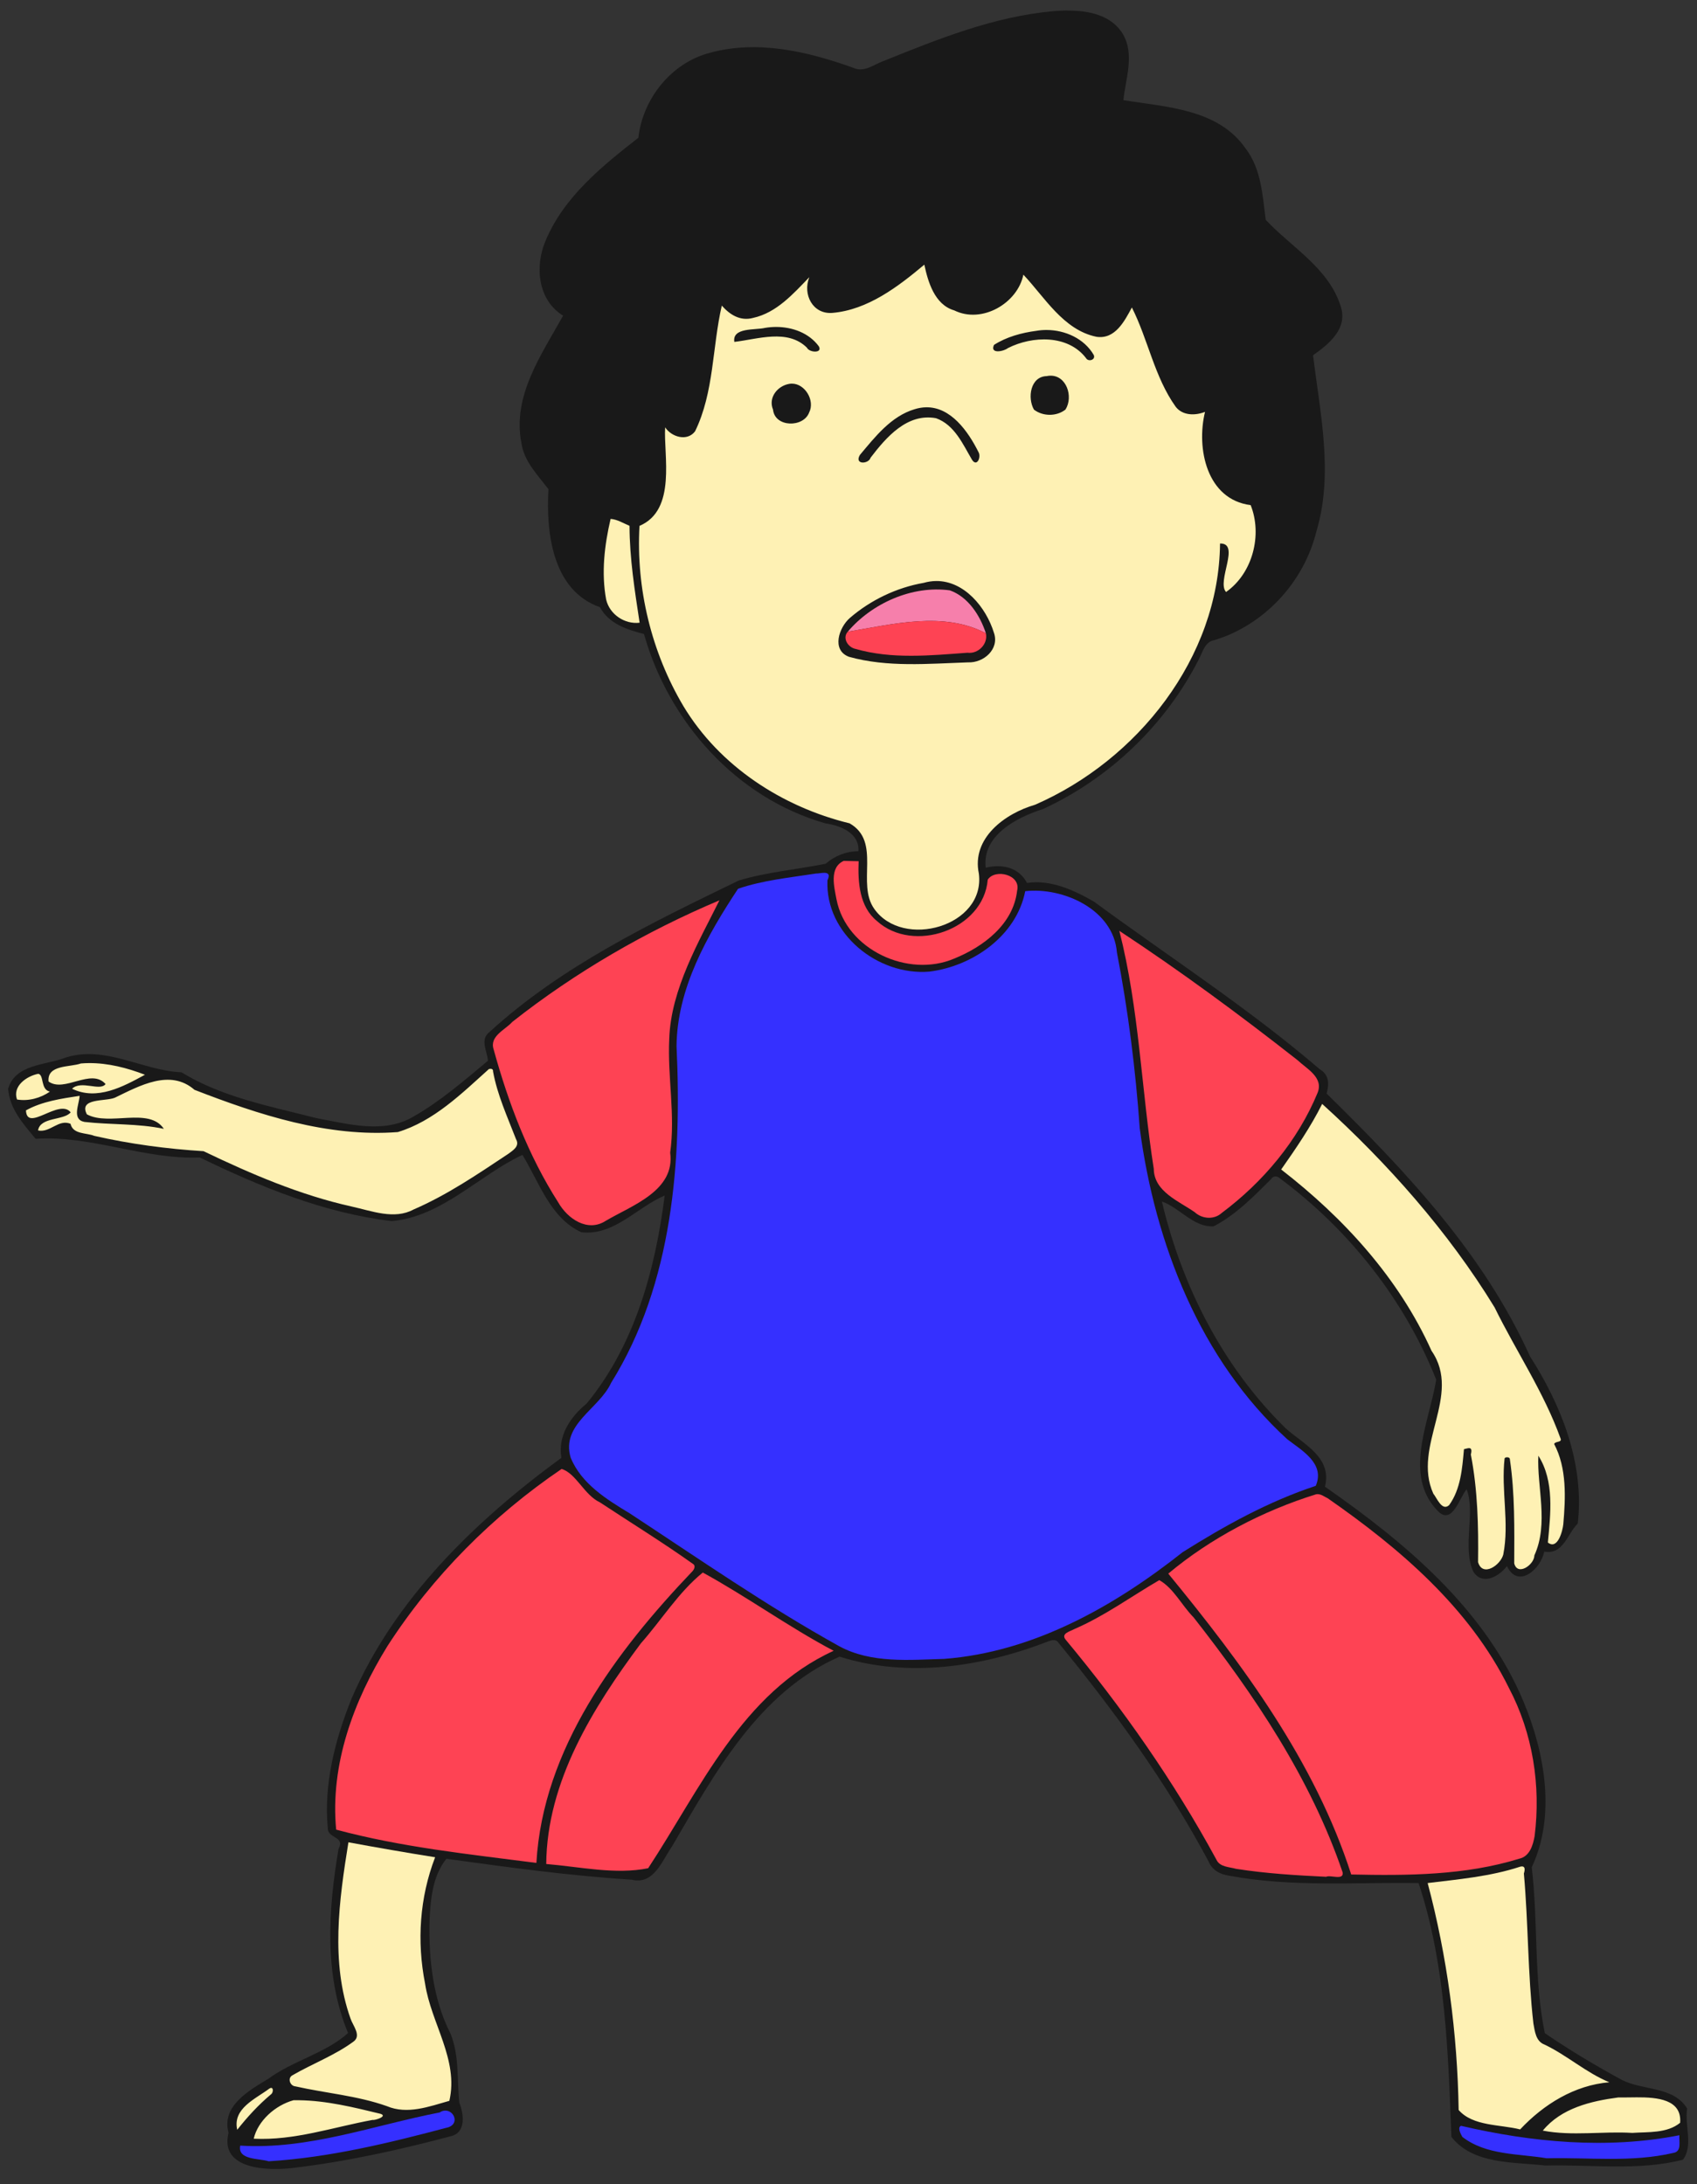 <?xml version="1.0" encoding="UTF-8" standalone="no"?>
<svg id="svg2" xmlns:rdf="http://www.w3.org/1999/02/22-rdf-syntax-ns#" xmlns="http://www.w3.org/2000/svg" height="1449pt" width="1126pt" version="1.1" xmlns:cc="http://creativecommons.org/ns#" xmlns:dc="http://purl.org/dc/elements/1.1/" viewBox="0 0 1126 1449">
<rect x="0" y="0" width="1126" height="1449" fill="#333333" stroke="none"/>
<g id="g4211">
<path id="path4200" d="m885.12 8.67c-4.092 0.036-8.111 0.284-11.922 0.643-48.912 4.45-95.012 22.987-140.16 41.199-8.213 2.862-16.099 9.952-25.299 5.727-37.738-13.525-79.213-23.326-118.9-12.451-31.962 8.225-55.788 38.038-59.363 70.463-30.175 23.55-61.949 49.199-77.074 85.637-8.963 21.038-6.325 49.051 14.65 61.889-17.475 31.612-42.413 66.5-34.588 105.59 2.2 15.438 13.536 26.523 22.424 38.336-2.087 35.738 3.151 83.988 42.738 97.838 7.338 13.862 22.888 18.775 36.488 22.225 20.575 72.938 76.636 136.05 150.59 157.06 12.262 1.788 28.301 7.9 27.264 23.062-10.338 0.15-19.488 3.813-27.188 10.426-23.938 4.763-48.512 6.851-72 13.863-72.5 35.238-146.8 70.773-206.84 125.71-8.088 6.237-1.85 15.775-1.225 23.775-19.862 16.588-39.589 33.712-62.201 46.537-24.388 14.238-53.862 5.876-79.812 1.113-38.175-9.762-78.186-17.25-112.21-38.062-32.2-1.375-62.987-22.601-95.75-12.301-16.375 6.5-42.026 5.214-47.988 25.977 1.325 16.862 12.625 29.249 22.838 41.486 45.8-3.112 90.012 17.387 136.16 15.475 50.275 24.388 103.28 46.15 159.12 52.75 41.462-3.487 72.613-38.161 108.43-54.898 13.85 22.4 22.937 52.25 48.824 64.125 27 3.3 46.426-20.889 69.176-30.414-7.763 61.225-24.814 124.09-64.789 172.56-13.488 11.012-24.049 26.8-20.861 44.938-71.675 52.425-138.59 117.08-174.2 199.99-13.55 33.938-23.062 70.675-19.562 107.47 0.025 8.162 14.588 6.6 8.938 16.713-8.625 50.475-12.186 104.71 7.852 152.85-18.55 16.762-45.651 22.887-66.076 37.912-15.812 9.6-39.186 22.551-33.049 44.801-7.662 30.838 33.162 31.551 52.875 29.238 44.325-5.225 88.275-14.876 131.41-26.363 12.825-2.862 10.95-18.25 7.15-27.812-2.112-19.062 0.149-39.2-7.389-57.35-14.388-28.362-17.999-61.025-17.361-92.438 0.775-18.025 2.225-37.875 14-52.5 51.05 7.037 102.2 14.1 153.65 17.338 18.475 4.5 25.151-15.675 33.514-27.625 35.212-60.425 71.912-127.85 138.94-157.35 56.912 18 118.91 8.402 173.56-12.836 2.625-0.95 6.086-1.677 7.861 1.148 46.575 56.812 90.001 116.6 124.64 181.54 2.888 7.225 9.713 10.812 17.15 11.824 51.812 9.675 104.74 5.338 157.04 6.125 22.412 67.588 24.487 140.25 27.225 210.49 18 23 51.55 20.711 77.838 23.711 37.862-0.887 77.111 4.664 114.17-4.799 8.812-11.638 1.213-28.876 3.488-42.451-11.225-18.588-36.712-14.749-54.162-23.736-21.838-11.862-43.576-24.85-63.863-38.75-9.275-45.15-5.411-91.925-10.861-137.6 20.125-42.525 10.962-94.701-6.738-137.18-31.975-76.9-98.162-131.99-164.75-178.41 6.125-24.425-17.738-35.15-32.363-48.213-52.012-50.662-86.299-118.06-102.89-188.29 14.875 5.188 26.113 21.449 42.9 20.611 18.4-9.562 33.024-24.587 47.549-39.074 1.938-3 5.05-2.963 7.438-0.738 57.188 42.475 103.29 100.66 129.65 166.95-5.662 34.838-28.024 79.574 1.701 109.3 11.838 11.525 17.948-12.374 23.523-18.387 7.5 19.588-3.712 47.576 5.426 68.113 7.463 12 21.387 4.375 28.012-4.438 9.287 19.525 28.401 2.025 30.889-12.025 15.862 2.925 19.013-14.525 27.838-23.275 5.675-49.275-13.4-97.775-39.65-138.66-38.225-84.875-103-153.53-168.66-217.89 2.212-7.675 2.262-15.524-5.775-20.236-59.038-50.662-124.66-92.975-187.24-138.97-16.675-9.537-35.812-18.401-55.5-15.451-6.838-13.25-21.162-15.875-34.225-12.625-3.2-26.762 25.762-41.762 47.199-48.537 55.35-25.388 101.9-69.962 129.54-124.25 3.212-6.05 5.05-14.713 12.875-15.926 41.55-12.6 74.399-48.248 84.674-90.273 14.35-47.875 3.038-97.9-2.787-146 13.15-9.275 29.362-22.264 22.75-41.139-10.025-31.25-40.7-48.463-62-71.15-2.688-20.3-3.649-42.174-16.699-59.199-22.712-32.812-65.838-34.326-101.34-40.051 1.688-17.55 9.5-37.562-0.312-54.6-9.5-16.013-28.61-19.845-46.34-19.689z" transform="scale(.8)" fill="#191919"/>
<path id="path6" d="m766.64 219.47c-21.54 18.07-46.84 37.53-76.33 40.02-16.25 1.25-24.75-15.34-19.07-29.6-13.26 13.7-27.08 29.45-46.62 33.75-11.01 2.96-19.63-3.04-25.96-10.2-7.99 34.55-6.34 71.77-22.15 104.21-6.46 8.65-19.51 4.87-24.83-3.26-1.45 22.81 9.76 68.6-21.29 81.71-2.94 51.92 9.9 104.83 36.47 149.55 30 49.76 81.86 83.51 137.78 97.13 26.67 15.2 5.44 49.88 20.48 70.94 23.7 33.74 92.32 14.63 86.74-29.28-6.2-29.54 21.8-49.88 46.7-57.1 84.82-37.04 152.44-121.82 153.34-216.62 17.2-0.36-3.1 31.39 5 40.23 22.2-15.6 30.2-47.56 20.4-72.06-36.5-4.62-45.21-47.02-37.86-77.32-8.14 3.19-18.59 3.22-24.34-4.28-17.64-24.72-22.82-55.6-36.32-82.29-6.05 11.18-13.87 26.67-29.4 24.29-27.53-5.63-43.22-33.25-60.6-51.5-4.73 23.57-34.24 41.01-57.35 29.61-16.44-4.75-21.87-24.21-24.79-37.93zm-122.9 51.66c13.53 0.01 27.38 5.05 35.45 16.15 3.19 5.95-8.1 5.1-9.91 1.06-16.1-15.91-40.92-7.02-60.23-4.8-1.84-12.2 17.21-9.64 25.45-11.63 3.01-0.52 6.12-0.78 9.24-0.78zm224.27 2.52c15.45 0.03 31.27 7.15 39.13 20.7 1.88 4.09-4.53 6.04-6.42 2.6-15.01-19.58-44.61-18.49-64.71-8.3-3.99 3.03-15.17 5-11.57-2.64 10.34-6.64 22.94-10.06 35.09-11.65 2.78-0.48 5.62-0.72 8.48-0.71zm2.89 37.91c13.59-0.5 19.57 17.31 12.81 28.09-7.33 5.81-18.74 5.76-26.14 0.06-5.57-9.73-3.01-27.42 10.52-27.8 0.97-0.2 1.91-0.32 2.81-0.35zm-214.16 6.58c10.98-0.06 19.39 14.11 14.37 23.93-4.68 12.68-28.41 12.5-29.96-2.37-4.15-10 3.71-19.66 13.36-21.35 0.75-0.14 1.5-0.2 2.23-0.21zm111.12 19.63c20.7-0.53 35.1 19.95 43.67 37.09 2.47 3.97-1.19 12.8-5.32 6.46-7.66-13.01-14.49-29-29.86-34.5-23.91-4.45-41.37 15.82-54.3 32.77-1.59 5.41-13.74 5.92-8.85-2.3 12.56-14.94 25.84-32.13 45.4-37.94 3.22-1 6.3-1.51 9.26-1.58zm-261.43 92.55c-5.08 21.85-7.8 44.61-3.69 66.86 2.84 12.27 15.28 20.72 27.76 19.23-4.04-26.59-8.31-53.3-8.38-80.36-5.1-2.11-10.13-5.35-15.69-5.73zm269.94 51.51c23.26-0.25 41.44 21.64 48.01 42.95 4.7 13.62-8.64 25.14-21.59 24.51-32.77 1.1-66.75 4.3-98.61-4.6-14.77-5.47-8.38-24.39 0.76-32.28 17.21-14.82 38.72-25.13 61.17-29.05 3.51-1 6.94-1.49 10.26-1.53zm-702.51 399.79c-2.258 0.01-4.513 0.11-6.763 0.31-9.188 3.26-28.187 0.86-26.825 14.95 13.15 9.54 35.225-11.45 47.287 2.11-4.574 6.27-20.249-3.45-27.787 3.89 20.738 10.08 42.265-1.68 60.445-11.6-14.64-5.66-30.55-9.76-46.357-9.66zm332.92 4.73c-0.41 0.01-0.85 0.08-1.27 0.2-22.64 20.34-45.7 43.21-75.56 52.27-57.98 4.4-115.13-14.27-168.64-35.04-20.25-17.67-45.69-3.27-66.06 6.54-7.675 3.25-30.312 0.05-23.199 13.78 18.537 10.1 51.529-6.36 63.849 12.04-21.72-4.58-43.737-3.23-65.912-5.75-10.6-2.1-4.363-14.33-3.963-21.63-14.9 2.26-31.113 4.58-44.488 12.06 0.75 18.64 27.626-10.31 37.076 1.64-5.662 6.88-25.301 3.65-27.039 15 10.025 2.13 16.952-9.64 26.914-5.51 2.063 8.95 13.037 7.27 19.637 9.99 29.885 6.8 60.335 10.83 90.685 12.72 39.48 18.94 80.05 36.38 123.03 45.94 16.51 3.6 35.16 11.1 51.22 2.4 28.03-12.12 53.29-29.39 78.63-46.21 3.76-2.83 9.64-6.24 6.3-12.08-7.1-18.41-15.5-36.61-19.06-56.17 0.14-1.64-0.91-2.21-2.15-2.19zm-375.07 4.15c-9.538 1.89-21.525 10.11-17.6 21.31 9.275 1.58 19.525-1.1 27.25-6.56-7.962-1.63-4.65-13.97-9.65-14.75zm1064.9 24.97c-9.5 19.07-21.9 37.14-34 54.38 51.9 40.15 97.6 90.15 124.7 150.35 25.7 37.1-16.4 78.8 1.5 118.5 2.8 3.2 7.1 14.9 13.1 9.5 9.6-13.3 10.9-30.5 12.3-46.4 2.9-0.5 7.7-3.2 5.7 4.4 5.7 29.3 6.4 59.6 6 89.3 3.8 12.7 18.6 2.5 20.9-6.3 5.2-26.3-1.9-53.2 1.1-79.8 0.8-1.4 4.6-1.2 4.4 0.9 4.2 28.5 3.7 57.5 3.6 86.2 2.7 10.8 16.6 1.2 16.7-6.6 12.1-26.5 2-57.1 3.3-82.7 13.5 21.2 10.1 48.4 7.9 72 8.2 6.5 12.3-10 12.8-15.2 1.9-22 3-46.5-7.6-66.5 0.9-2.5 6.8-1.1 5.3-4.6-13.8-38.4-36.8-72.2-54.7-108.7-38.5-63-89.4-120.19-143-168.73zm-807.63 612.33c-7.76 48.1-14.92 99.4 1.78 146.3 1.96 5.8 9.27 14.1 2.39 19-15.65 11.5-34.06 18.3-50.76 28-4.12 2.4-1.79 8.8 2.62 9.1 25.24 5.7 51.31 7.7 75.85 16.4 16.99 7.2 35.24 0.3 51.84-4.4 7.87-34.2-15.14-64.2-20.15-97.2-6.93-35.1-4.5-71.5 8.35-104.8-24.03-3.8-48-8-71.92-12.4zm973.43 20c-0.5 0-1.1 0.1-1.8 0.3-24.6 8.1-51.9 10.5-76.5 13.5 16.2 60.9 24.7 125 25.7 188.2 11.8 13.6 34.5 11.9 51 16.1 19.5-20.8 45.1-36.7 74-39.1-19.3-7.9-35.1-22.4-53.9-31.3-7.1-2.7-7.9-10.9-9.1-17.4-4.7-41.3-4.2-83-7.9-124.4 1.2-3.9 0.7-5.8-1.5-5.9zm-1037.3 183.7c-0.42-0.1-0.97 0.1-1.65 0.5-11.42 8.6-30.75 16.5-26.7 34.2 8.38-10.6 17.53-20.6 27.89-29.3 1.85-1.1 2.3-5.2 0.46-5.4zm1132.3 7.8c-5.7 0-11.1 0.2-15.2 0.1-22.8 3-47.4 8.9-62.6 27.5 24.3 4.7 49.5 0.4 74.2 1.9 12.9-0.9 28.9 0.5 39.7-8.4 1.5-19.4-18.9-21.2-36.1-21.1zm-1109.4 2.4h-4.57c-15.18 4.2-29.54 17-33.01 31.9 33.67 1.7 65.97-9.6 98.73-15.6 1.19 0.6 12.72-2.9 6.54-5-22.16-5.4-44.81-11-67.69-11.3z" transform="scale(.8)" fill="#fef1b4"/>
<path id="path22" fill="#f67fab" d="m562.49 419.1c16.07-18.92 42.74-30.84 67.72-27.45 12.22 4.3 20.12 16.72 23.96 28.51-28.01-14.89-62.59-5.9-91.68-1.06z"/>
<path id="path24" d="m771.99 514.95c-23.28-0.09-47.29 5.33-68.88 8.93-4.61 5.21 0.04 12.91 6.39 14.24 30.2 8.68 62.04 5.47 92.91 3.19 8.85 1.17 17.2-7.17 15.3-16.11-14.22-7.56-29.8-10.2-45.72-10.25zm-72.21 198.98c-12.27 5.53-7.84 21.87-5.97 31.98 8.19 41.75 59.43 65.29 97.51 49.08 24.37-9.83 49.13-28.5 52.29-56.37 3.33-13.36-18.36-18.42-24.37-9.13-3.54 41.71-61.79 61.53-91.84 34.36-14.67-11.89-15.94-32.26-15.24-49.65-3.1-0.08-9.28-0.2-12.38-0.27zm-103.09 32.71c-61.09 25.77-119.59 59.66-171.76 100.79-5.92 6.68-19.24 11.81-15.47 22.95 12.15 44.17 28.7 87.88 53.48 126.65 7.74 13.67 24.4 25.17 39.5 15.37 21.86-12.88 57.68-24.94 53.41-56.49 4.39-31.56-2.31-62.75-0.78-94.31 1.28-41.33 25.04-81.48 41.62-114.96zm331.69 25.29c16.52 64.71 18.26 131.72 28.57 197.39 0.2 18.93 20.93 26.79 34.01 35.98 6.2 5.7 16.14 6.3 22.34 0.6 34.3-25.63 63.1-59.88 79.5-99.61 5.2-12.84-9.1-19.97-16.8-27.25-47.8-37.54-96.9-73.7-147.62-107.11zm-462.58 446.27c-57.06 38.7-107 88.8-144.46 146.9-28.01 45.3-47.62 98.2-42.53 152.2 54.2 14.6 110.49 20.4 166.07 27.6 5.41-94.7 66.12-175.5 129.46-241.9 1.55-1.7 2.87-4.8 0.22-6.2-25.04-17.8-51.21-33.9-76.8-50.8-13.31-6.2-19.88-24.2-31.96-27.8zm627.1 20.9c-0.4 0-0.8 0-1.3 0.1-44.2 13.7-87.7 36.5-122.63 65.8 61.53 75 121.63 155.8 151.73 249.5 46.5 1 94.5 0.8 139.4-13.1 8.6-1.9 11.3-11 12.7-18.6 5.3-42-1.5-85.5-21.3-123-32.7-66.4-90.6-115.8-150.3-157.3-2.6-1.2-5.3-3.4-8.3-3.4zm-510 65c-20.11 16.3-34.16 39.3-51.34 58.7-39.64 53.2-77.96 114.5-78.51 183 27.94 2.3 57.44 9 84.54 3.5 43.16-65.6 77.96-145.7 153.84-180.3-37.28-19.7-72.1-45-108.53-64.9zm378.6 6.3c-23.35 13.6-45.44 29.8-70.49 40.6-3.35 1.9-11.41 3.6-7.12 8.8 47.17 56.7 89.76 117.5 125.01 182.4 2.8 6.2 10.7 6 16.3 7.6 24.7 3.9 49.8 5.4 74.7 6.6 3.4-1.8 14.8 3.3 13.7-3.6-26.5-77.9-73.2-147.2-123.61-211.5-9.73-9.8-16.7-24.4-28.49-30.9z" transform="scale(.8)" fill="#fe4354"/>
<path id="path28" d="m683.49 723.83c-2.35 0.01-5.16 0.67-6.55 0.56-21.64 3.38-44.14 5.55-64.8 12.65-25.64 38.83-50.52 82.52-51.02 130.41 4.44 94.64-2.85 196.85-54.27 279.35-9.95 21.7-41.71 34.3-33.54 62 8.85 21.7 29.9 34.7 49.13 46.3 57.28 37.6 113.62 76.8 173.62 110.1 26.64 14.4 58.04 11.3 87.14 10.5 73.89-5.7 140.67-43.4 197.71-88.5 34.79-21.9 71.29-42.1 110.39-55 7.9-18.5-11.5-29.3-23.6-38.6-72.35-66.1-109.7-162.3-122.38-257.76-3.48-48.98-9.61-97.86-18.96-146.03-2.8-35.6-44.67-54.27-76.04-50.76-7.28 37.15-43.66 62.25-79.52 66.71-42.6 3.56-86.47-31.31-84.5-75.73 2.48-5.16 0.21-6.22-2.81-6.2zm-313.74 1026.5c-1.59-0.1-3.32 0.3-5.06 1.5-54.79 10.6-108.93 31.1-165.44 27.5-2.46 12.1 15.84 10.5 23.59 13 50.64-3.1 100.45-15.3 149.36-28.3 8.68-3.3 4.44-13.5-2.45-13.7zm842.05 12.6c-3.2 1.3-0.3 6.8 1.1 9.2 19.8 15.3 46.4 13.8 69.9 17.7 34.9-0.8 70.6 3.6 104.9-4.4 7.4-1.1 4.7-9.4 5.2-14.7-59.8 11.8-122.3 5.9-181.1-7.8z" transform="scale(.8)" fill="#3530ff"/>
</g>
</svg>
